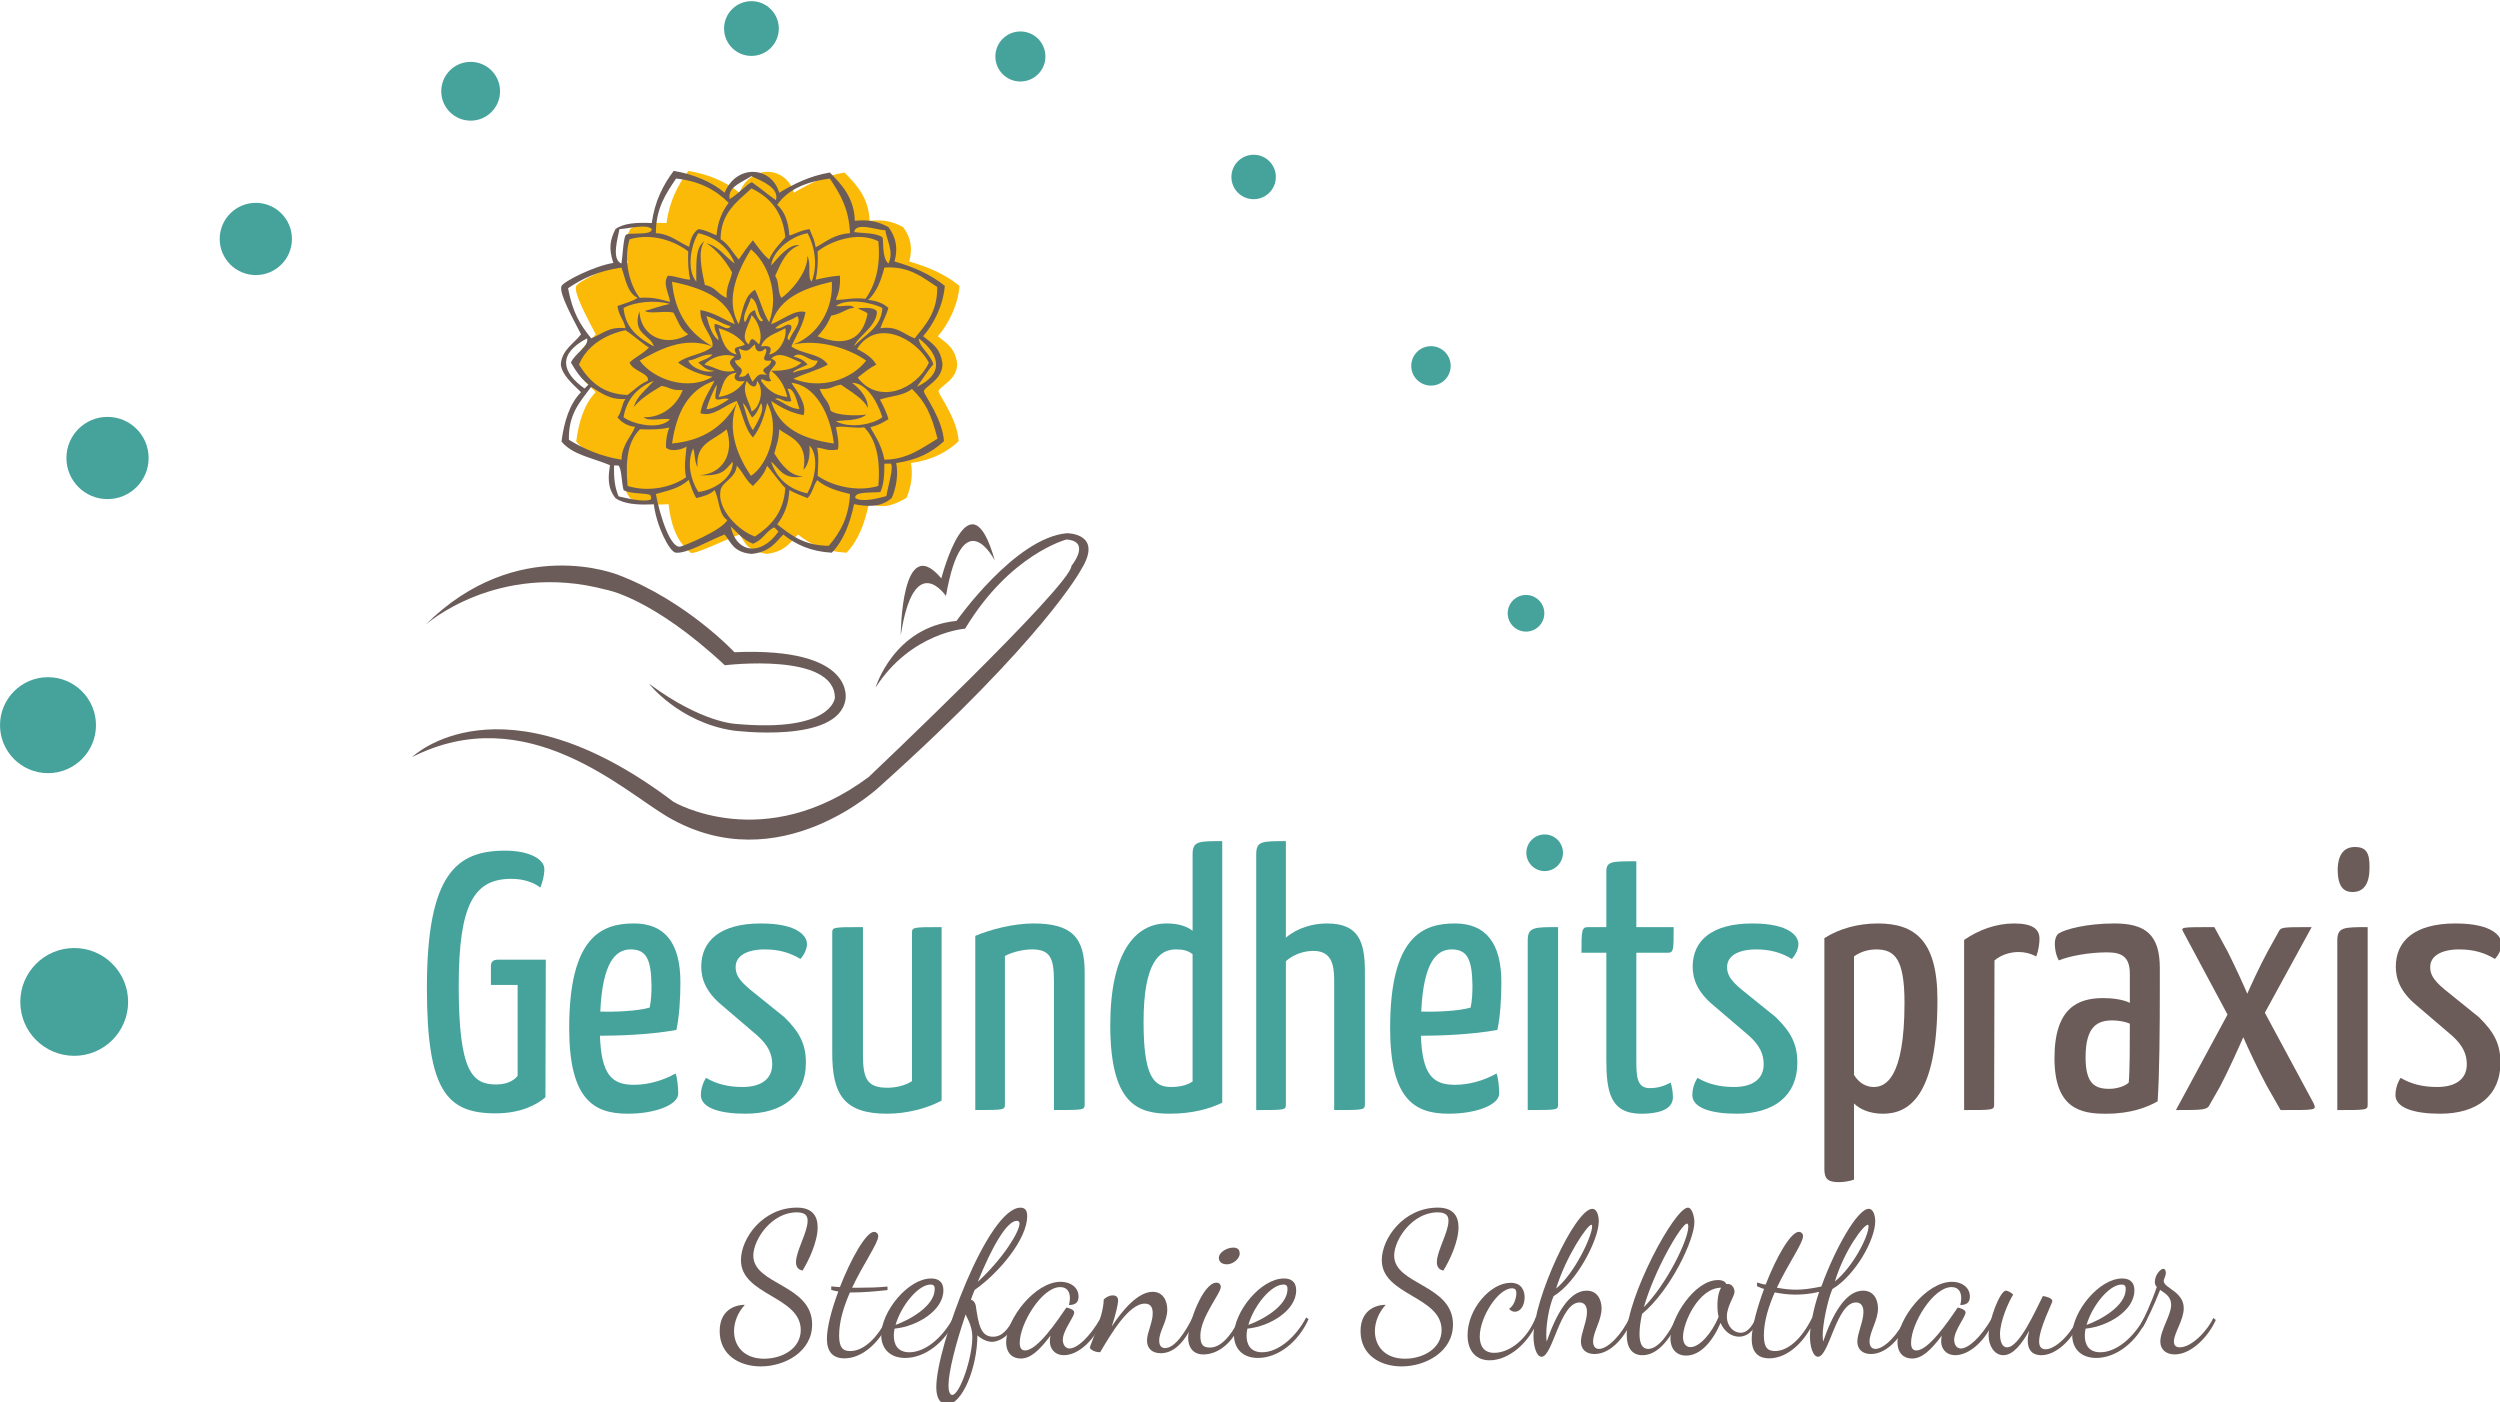 <svg width="221.08mm" height="124.01mm" version="1.1" viewBox="0 0 221.079 124.011" xmlns="http://www.w3.org/2000/svg">
	<defs>
		<clipPath id="clip1">
			<path d="m181 440.47h15v14.527h-15z"/>
		</clipPath>
	</defs>
	<g transform="translate(382.68 19.006)">
		<g transform="matrix(.353 0 0 .353 -382.68 -174.39)">
			<g fill="#45a39c">
				<path d="m136.36 657.87c0 1.742-0.457 3.297-1.008 4.676-1.559-1.281-4.215-2.203-7.238-2.203-9.352 0-13.199 6.324-13.199 26.855 0 21.727 3.481 24.66 9.438 24.66 3.211 0 4.859-1.469 5.316-2.203v-22.73h-6.688v-4.766c0-1.008 0.547-1.559 1.738-1.559h12.008l-0.09 34.465c-2.109 1.832-6.144 4.031-12.465 4.031-12.281 0-17.23-5.684-17.23-31.438 0-28.688 7.512-34.375 19.613-34.375 6.137 0 9.805 2.203 9.805 4.586"/>
				<path d="m150.38 693.61c3.481 0.09 9.164-0.09 12.371-1.008 0.367-1.648 0.461-3.758 0.461-5.496-0.094-6.602-1.285-9.082-5.227-9.082-3.758 0-7.059 3.211-7.606 15.586zm20.07-7.332c0 4.035-0.273 8.617-1.008 11.914-6.324 1.195-14.758 1.465-19.156 1.465 0.367 9.715 2.934 12.285 8.523 12.285 3.668 0 7.336-1.102 10.449-2.84 0.457 1.371 0.641 3.574 0.641 5.039 0 2.84-5.773 5.043-12.648 5.043-8.523 0-14.664-3.578-14.664-21.449 0-22.914 8.16-26.215 16.223-26.215 7.703 0 11.641 4.859 11.641 14.758"/>
				<path d="m202.16 676.66c0 1.188-0.641 2.652-1.648 3.754-2.75-1.648-5.5-2.387-8.98-2.387-4.309 0-7.246 1.566-7.246 4.406 0 1.645 0.551 3.113 3.668 5.68l8.527 6.879c3.938 3.848 5.406 6.867 5.406 11.449 0 8.16-5.777 12.746-15.125 12.746-6.508 0-11.184-1.469-11.184-4.676 0-1.102 0.277-2.656 1.285-4.309 2.66 1.559 5.59 2.289 9.168 2.289 4.672 0 7.422-2.016 7.422-5.684 0-2.469-0.918-4.672-3.668-7.148l-8.891-7.602c-4.125-3.398-5.223-6.691-5.223-9.719 0-6.414 4.676-10.816 14.941-10.816 9.441 0 11.547 3.301 11.547 5.137"/>
				<path d="m235.89 715.89c-3.484 1.918-8.707 3.297-13.656 3.297-10.906 0-13.746-4.949-13.746-15.215v-29.973c0-1.559 0-1.559 7.695-1.559v32.172c0 5.957 1.191 8.066 6.141 8.066 1.652 0 4.215-0.371 6.141-1.652v-37.027c0-1.559 0.094-1.559 7.426-1.559v43.449"/>
				<path d="m244.32 674.64c3.578-1.566 9.625-3.121 14.484-3.121 9.621 0 12.922 3.391 12.922 12.281v33c0 1.465-0.184 1.465-7.699 1.465v-32.262c0-5.777-0.918-7.981-5.5-7.981-1.926 0-4.766 0.551-6.785 1.652v37.125c0 1.465-0.18 1.465-7.422 1.465v-43.625"/>
				<path d="m298.76 679.22c-1.191-0.914-2.293-1.195-4.215-1.195-4.035 0-8.066 3.121-8.066 18.152 0 13.746 2.562 16.312 6.875 16.312 2.012 0 3.938-0.363 5.406-1.371zm0-24.93c0-3.394 1.375-3.394 7.426-3.394v65.535c-3.027 1.469-7.426 2.754-13.109 2.754-7.973 0-14.938-2.293-14.938-22.18 0-18.152 6.231-25.484 14.113-25.484 2.844 0 4.949 0.641 6.508 1.836v-19.066"/>
				<path d="m314.7 654.29c0-3.394 1.285-3.394 7.43-3.394v24.199c2.84-2.473 6.781-3.574 10.262-3.574 7.883 0 9.535 4.402 9.535 12.102v33.18c0 1.465-0.371 1.465-7.699 1.465v-32.539c0-4.035-0.738-7.332-5.227-7.332-2.016 0-4.676 0.641-6.871 2.566v35.84c0 1.465-0.094 1.465-7.43 1.465v-63.977"/>
				<path d="m356.04 693.61c3.484 0.09 9.164-0.09 12.371-1.008 0.371-1.648 0.461-3.758 0.461-5.496-0.09-6.602-1.281-9.082-5.227-9.082-3.754 0-7.055 3.211-7.606 15.586zm20.074-7.332c0 4.035-0.273 8.617-1.008 11.914-6.324 1.195-14.758 1.465-19.156 1.465 0.367 9.715 2.934 12.285 8.523 12.285 3.664 0 7.336-1.102 10.449-2.84 0.461 1.371 0.641 3.574 0.641 5.039 0 2.84-5.773 5.043-12.648 5.043-8.523 0-14.668-3.578-14.668-21.449 0-22.914 8.16-26.215 16.227-26.215 7.699 0 11.641 4.859 11.641 14.758"/>
				<path d="m390.32 716.8c0 1.465-0.09 1.465-7.606 1.465v-42.438c0-3.391 1.559-3.391 7.606-3.391v44.363"/>
				<path d="m402.41 678.86h-6.231c0-5.68 0.086-6.414 1.645-6.414h4.586v-13.934c0-2.566 1.371-2.566 7.516-2.566v16.5h9.348c0 5.773 0 6.414-1.465 6.414h-7.883v26.672c0 3.941 0 7.242 3.301 7.242 2.109 0 3.481-0.461 5.312-1.379 0.277 1.016 0.551 2.203 0.551 3.672 0 3.391-4.309 4.125-7.879 4.125-7.793 0-8.801-5.414-8.801-13.66v-26.672"/>
				<path d="m450.53 676.66c0 1.188-0.637 2.652-1.648 3.754-2.746-1.648-5.496-2.387-8.98-2.387-4.309 0-7.242 1.566-7.242 4.406 0 1.645 0.551 3.113 3.668 5.68l8.523 6.879c3.941 3.848 5.41 6.867 5.41 11.449 0 8.16-5.777 12.746-15.125 12.746-6.508 0-11.184-1.469-11.184-4.676 0-1.102 0.277-2.656 1.281-4.309 2.66 1.559 5.594 2.289 9.168 2.289 4.672 0 7.426-2.016 7.426-5.684 0-2.469-0.918-4.672-3.668-7.148l-8.891-7.602c-4.121-3.398-5.227-6.691-5.227-9.719 0-6.414 4.676-10.816 14.941-10.816 9.441 0 11.547 3.301 11.547 5.137"/>
			</g>
			<g fill="#6b5c59">
				<path d="m464.46 709.47c1.285 2.109 3.117 3.023 4.949 3.023 2.84 0 7.699-2.016 7.699-21.078 0-10.906-2.379-13.387-7.055-13.387-2.199 0-4.031 0.648-5.594 1.746zm-7.426-34.273c3.766-2.387 8.434-3.672 13.383-3.672 9.074 0 14.941 4.035 14.941 19.062 0 24.66-7.422 28.602-13.656 28.602-3.391 0-5.867-1.195-7.242-2.566v19.066c-1.188 0.453-2.656 0.637-3.848 0.637-2.57 0-3.578-0.734-3.578-3.203v-57.926"/>
				<path d="m492.04 675.65c3.574-2.473 7.977-4.125 12.469-4.125 4.672 0 6.414 1.375 6.414 3.848 0 1.012-0.184 2.844-0.824 4.402-1.375-0.734-2.84-1.098-4.402-1.098-2.016 0-4.305 0.637-6.047 2.106l-0.09 36.023c0 1.465-0.094 1.465-7.519 1.465v-42.621"/>
				<path d="m529.25 695.81c-3.664 0-6.781 1.285-6.781 9.258 0 6.691 2.383 7.883 5.957 7.883 2.016 0 4.035-0.734 4.856-1.562 0.277-3.019 0.277-9.805 0.277-14.754-1.195-0.551-3.027-0.824-4.309-0.824zm-13.473-21.812c1.559-1.008 6.965-2.477 13.934-2.477 7.883 0 11.359 2.934 11.359 11.18v4.859c0 10.543-0.086 21.543-0.547 28.508-2.473 1.465-6.781 3.117-12.738 3.117-6.691 0.09-13.105-1.379-13.105-13.934 0-12.742 6.047-15.031 12.188-15.031 2.016 0 4.859 0.273 6.691 1.191v-7.242c0-4.309-2.016-5.406-5.684-5.406-4.582 0-9.441 0.914-12.098 2.016-0.828-1.469-1.012-3.117-1.012-4.219 0-1.004 0.277-2.012 1.012-2.562"/>
				<path d="m567.38 693.89 12.188 22.637c0.824 1.832 0.734 1.742-8.25 1.742l-3.391-5.961c-2.109-3.848-4.672-9.348-5.953-12.281-1.289 2.934-3.668 8.25-5.781 12.281l-2.562 4.496c-0.645 1.465-1.652 1.465-8.527 1.465l12.926-23.922-11.09-20.715c-0.641-1.191-0.551-1.191 7.789-1.191l3.391 6.234c1.742 3.481 3.941 8.246 4.859 10.445 0.918-2.109 3.117-6.875 5.039-10.445l2.75-4.953c0.645-1.281 0.645-1.281 8.344-1.281l-11.73 21.449"/>
				<path d="m589.93 652.37c2.84 0 3.758 1.465 3.668 5.316 0 3.758-1.375 5.961-4.215 5.961-2.387 0-3.762-1.469-3.762-5.777 0.094-3.301 1.375-5.5 4.309-5.5zm3.211 64.438c0 1.465-0.098 1.465-7.609 1.465v-42.438c0-3.391 1.555-3.391 7.609-3.391v44.363"/>
				<path d="m626.68 676.66c0 1.188-0.645 2.652-1.652 3.754-2.75-1.648-5.5-2.387-8.98-2.387-4.309 0-7.242 1.566-7.242 4.406 0 1.645 0.551 3.113 3.668 5.68l8.52 6.879c3.945 3.848 5.41 6.867 5.41 11.449 0 8.16-5.773 12.746-15.121 12.746-6.512 0-11.184-1.469-11.184-4.676 0-1.102 0.273-2.656 1.281-4.309 2.66 1.559 5.594 2.289 9.168 2.289 4.676 0 7.426-2.016 7.426-5.684 0-2.469-0.918-4.672-3.668-7.148l-8.891-7.602c-4.125-3.398-5.227-6.691-5.227-9.719 0-6.414 4.672-10.816 14.941-10.816 9.438 0 11.551 3.301 11.551 5.137"/>
				<path d="m199.66 742.71c3.844 0 5.172 2.121 5.172 4.93 0 3.598-2.219 8.328-3.793 10.844-1.18-0.246-1.629-1.035-1.629-2.117 0-2.758 2.91-7.492 2.91-10.352 0-1.332-0.641-2.117-2.758-2.117-6.215 0-10.844 6.746-10.844 10.84 0 7.344 14.734 7.195 14.734 17.254 0 6.793-6.801 10.496-12.863 10.496-5.371 0-10.301-2.859-10.301-8.824 0-5.125 3.598-6.602 6.309-6.602-1.773 1.918-2.711 4.336-2.711 6.602 0 3.644 2.418 6.898 7.543 6.898 4.434 0 9.168-2.461 9.168-7.195 0-8.477-14.984-8.672-14.984-17.496 0-5.469 5.469-13.16 14.047-13.16"/>
				<path d="m222.33 763.37c-3.598 0.395-6.453 0.59-8.672 0.59h-0.742c-1.527 3.5-2.707 7.246-2.707 10.75 0 2.856 0.785 3.938 2.762 3.938 3.394 0 6.848-3.25 9.359-8.426l0.641 0.488c-2.367 5.574-6.801 9.762-11.434 9.762-2.859 0-4.387-1.625-4.387-4.879 0-2.91 1.184-7.391 2.859-11.875-0.641-0.102-1.234-0.203-1.773-0.395v-0.887c0.492 0.047 1.234 0.145 2.168 0.191 2.762-7.094 6.555-13.848 8.578-13.848 0.488 0 1.031 0.395 1.031 1.086 0 1.727-3.695 6.852-6.551 12.91h1.82c2.168 0 4.582-0.047 7.047-0.293v0.887"/>
				<path d="m224.35 772.09c3.5-1.234 9.809-4.734 9.809-8.969 0-0.738-0.199-1.137-1.035-1.137-3.152 0-7.441 5.422-8.773 10.105zm-0.246 0.938c-0.148 0.641-0.195 1.281-0.195 1.773 0 2.023 0.836 4.144 3.894 4.144 4.188 0 8.574-3.996 11.039-8.727l0.59 0.441c-2.66 5.918-7.789 9.711-12.664 9.711-3.992 0-6.012-2.516-6.012-5.719 0-5.863 6.699-14.191 12.516-14.191 1.527 0 3.055 0.59 3.055 3.004 0 5.031-6.602 9.02-12.223 9.562"/>
				<path d="m244.95 761.3c6.363-5.863 10.453-12.566 10.453-14.586 0-0.492-0.246-0.691-0.691-0.691-2.566 0-6.406 6.949-9.762 15.277zm-3.051 8.184c-2.512 7.391-4.289 14.438-4.289 17.785 0 1.48 0.344 2.367 0.934 2.367 1.875 0 5.031-9.211 5.031-14.387 0-2.023-0.492-3.449-1.676-5.766zm13.062 1.227c-1.684 3.945-4.535 5.621-6.457 5.621-1.184 0-2.562-0.637-3.652-1.621-0.047 8.227-3.84 17.293-7.586 17.293-1.035 0-2.711-0.688-2.711-4.336 0-10.102 12.914-44.949 21.09-44.949 1.383 0 1.676 0.988 1.676 2.172 0 5.617-6.894 14.043-13.156 18.434-0.344 0.785-0.641 1.625-0.938 2.461 0.691 0.148 1.133 0.887 1.234 1.574 0.641 4.492 1.184 7.691 4.289 7.691 2.316 0 3.644-1.723 5.473-4.828l0.738 0.488"/>
				<path d="m269.11 768.98c0 1.133-2.859 4.484-2.859 6.852 0 0.988 0.496 2.168 1.68 2.168 1.773 0 4.926-2.562 7.883-7.785l0.496 0.488c-2.07 5.324-6.262 8.973-9.762 8.973-2.414 0-3.547-1.723-3.547-3.445 0-0.398 0.051-0.891 0.148-1.434-2.859 3.797-5.027 5.719-7.441 5.719-2.07 0-3.648-1.328-3.648-4.094 0-5.863 7.246-15.129 13.652-15.129 2.562 0 4.484 1.477 4.484 3.695 0 1.629-0.984 2.121-2.414 2.121 0.148-0.543 0.246-1.184 0.246-1.723 0-1.48-0.637-2.766-2.414-2.766-4.633 0-10.156 9.172-10.156 13.953 0 1.328 0.445 1.918 1.332 1.918 3.059 0 7.934-7.195 10.352-10.742 0.59 0.098 1.969 0.492 1.969 1.23"/>
				<path d="m276.5 765.73c0.391-0.445 1.328-1.035 2.266-1.035 0.887 0 1.332 0.492 1.332 1.281 0 1.031-0.691 3.793-1.578 6.504 2.613-3.988 6.504-8.676 10.254-8.676 2.562 0 3.644 2.219 3.644 4.438 0 3.055-2.023 5.371-2.023 7.785 0 1.383 0.645 1.875 1.48 1.875 2.465 0 5.078-4.039 6.898-7.688l0.543 0.637c-2.066 4.836-4.828 8.336-8.523 8.336-2.316 0-3.449-1.336-3.449-3.16 0-2.019 1.43-4.531 1.43-6.852 0-1.824-0.84-2.41-1.973-2.41-4.09 0-8.625 7.836-11.188 12.176-1.035 0-2.07-0.348-2.609-1.09 0-0.59 3.449-7.832 3.496-12.121"/>
				<path d="m305.34 755.29c0-1.383 2.019-2.562 3.598-2.562 0.984 0 1.625 0.395 1.625 1.527 0 1.234-1.625 2.66-3.203 2.66-1.082 0-2.019-0.492-2.019-1.625zm0.488 7.293c0 1.629-5.121 7.59-5.121 12.223 0 2.367 0.785 2.957 2.414 2.957 2.219 0 4.781-1.922 7.59-7.539l0.441 0.488c-1.922 5.668-5.867 8.781-9.707 8.781-2.562 0-3.797-1.828-3.797-4.144 0-3.746 3.746-13.848 7.098-13.848 0.594 0 1.082 0.395 1.082 1.082"/>
				<path d="m312.73 772.09c3.5-1.234 9.809-4.734 9.809-8.969 0-0.738-0.199-1.137-1.031-1.137-3.156 0-7.449 5.422-8.777 10.105zm-0.246 0.938c-0.148 0.641-0.199 1.281-0.199 1.773 0 2.023 0.84 4.144 3.898 4.144 4.188 0 8.578-3.996 11.039-8.727l0.59 0.441c-2.66 5.918-7.785 9.711-12.664 9.711-3.996 0-6.016-2.516-6.016-5.719 0-5.863 6.703-14.191 12.52-14.191 1.527 0 3.055 0.59 3.055 3.004 0 5.031-6.606 9.02-12.223 9.562"/>
				<path d="m360.2 742.71c3.844 0 5.18 2.121 5.18 4.93 0 3.598-2.223 8.328-3.797 10.844-1.184-0.246-1.629-1.035-1.629-2.117 0-2.758 2.91-7.492 2.91-10.352 0-1.332-0.641-2.117-2.758-2.117-6.211 0-10.844 6.746-10.844 10.84 0 7.344 14.734 7.195 14.734 17.254 0 6.793-6.801 10.496-12.863 10.496-5.371 0-10.297-2.859-10.297-8.824 0-5.125 3.594-6.602 6.305-6.602-1.773 1.918-2.711 4.336-2.711 6.602 0 3.644 2.418 6.898 7.543 6.898 4.434 0 9.168-2.461 9.168-7.195 0-8.477-14.984-8.672-14.984-17.496 0-5.469 5.473-13.16 14.043-13.16"/>
				<path d="m381.94 765.19c0 1.922-0.938 3.598-2.465 3.598-0.492 0-0.988-0.199-1.43-0.742 0.984-0.488 1.824-2.414 1.824-3.891 0-0.789-0.25-1.234-1.082-1.234-3.504 0-8.086 7.246-8.086 12.078 0 2.019 0.789 4.09 3.598 4.09 3.894 0 8.332-3.445 10.449-8.922l0.641 0.492c-2.269 5.965-7.441 10.301-12.223 10.301-3.152 0-5.519-2.07-5.519-6.309 0-6.606 5.766-13.109 10.793-13.109 2.707 0 3.5 1.922 3.5 3.648"/>
				<path d="m389.83 762.98c4.535-3.648 9.02-13.066 9.02-15.578 0-0.297-0.047-0.391-0.199-0.391-0.984 0-6.356 7.934-8.82 15.969zm7.734 5.859c0-1.723-0.832-2.367-1.871-2.367-4.879 0-6.703 13.605-9.508 13.605-1.234 0-2.023-2.512-2.023-5.125 0-9.414 10.445-31.938 14.734-31.938 1.184 0 1.625 1.777 1.625 3.109 0 4.582-5.516 15.277-11.332 18.773-1.23 2.91-1.824 7.047-1.824 9.711 0 0.738 0.047 1.23 0.102 1.676 2.312-6.754 5.613-12.77 10.004-12.77 2.711 0 3.746 2.269 3.746 4.438 0 3.055-2.121 5.871-2.121 8.285 0 1.328 0.641 1.871 1.477 1.871 2.219 0 5.719-3.602 7.691-7.887l0.641 0.59c-2.074 4.836-5.672 8.578-9.465 8.578-2.266 0-3.398-1.332-3.398-3.106 0-2.07 1.523-5.078 1.523-7.445"/>
				<path d="m411.81 767.66c5.715-5.766 11.137-16.859 11.137-20.16 0-0.637-0.195-0.785-0.344-0.785-1.332 0-8.086 11.43-10.793 20.945zm-0.445 1.672c-0.391 1.777-0.641 3.5-0.641 4.981 0 2.562 0.742 3.797 2.168 3.797 2.613 0 5.375-4.043 7.098-7.887l0.738 0.395c-2.609 5.621-5.715 9.066-9.262 9.066-2.812 0-3.945-2.164-3.945-5.074 0-9.465 11.977-31.891 15.328-31.891 1.035 0 1.625 2.269 1.625 3.648 0 4.387-5.914 17.004-13.109 22.965"/>
				<path d="m430.54 770.07c-0.199-0.789-0.297-1.676-0.297-2.809 0-2.223 0.395-3.648 0.938-4.488-5.57 0-9.562 8.629-9.562 12.375 0 1.523 0.691 2.512 1.871 2.512 2.219 0 5.277-3.352 7.051-7.59zm10.051 0.738c-1.43 3.301-3.301 4.238-4.93 4.238-1.816 0-3.644-1.18-4.633-3.449-2.066 4.828-5.172 8.184-8.625 8.184-2.508 0-3.938-1.777-3.938-4.293 0-5.223 6.059-14.633 11.926-14.633 1.23 0 1.824 0.441 2.121 1.035 0.098-0.055 0.195-0.055 0.34-0.055 1.234 0 1.676 1.332 1.676 1.926 0 1.23-1.918 3.594-1.918 6.211 0 2.512 1.723 4.09 3.449 4.09 1.375 0 2.613-1.035 3.894-3.746l0.637 0.492"/>
				<path d="m459.67 761.2c4.535-3.648 8.43-11.289 8.43-13.801 0-0.297-0.051-0.391-0.199-0.391-0.988 0-5.766 6.156-8.23 14.191zm-3.945 2.609c-2.262 0.547-4.238 0.695-6.059 0.695-1.824 0-3.449-0.246-5.074-0.547-1.531 3.5-2.715 7.246-2.715 10.75 0 2.856 0.789 3.938 2.762 3.938 3.398 0 6.848-3.25 9.363-8.426 0.441-2.172 0.887-3.941 1.723-6.41zm-5.812-0.539c1.773 0 3.742-0.246 6.356-0.789 3.402-9.363 9.02-19.469 11.879-19.469 1.184 0 1.625 1.777 1.625 3.109 0 4.582-4.926 13.5-10.746 17-1.227 2.906-2.414 8.82-2.414 11.484 0 0.738 0.055 1.23 0.102 1.676 2.312-6.754 5.617-12.77 10.004-12.77 2.711 0 3.746 2.269 3.746 4.438 0 3.055-2.117 5.871-2.117 8.285 0 1.328 0.641 1.871 1.477 1.871 2.219 0 5.715-3.602 7.691-7.887l0.637 0.59c-2.066 4.836-5.668 8.578-9.461 8.578-2.266 0-3.402-1.332-3.402-3.106 0-2.07 1.531-5.078 1.531-7.445 0-1.723-0.84-2.367-1.875-2.367-4.879 0-6.703 13.605-9.508 13.605-1.238 0-2.023-2.512-2.023-5.125 0-0.594 0.051-1.281 0.148-2.019-2.516 4.434-6.359 7.539-10.352 7.539-2.856 0-4.387-1.625-4.387-4.879 0-2.91 1.43-8.031 3.106-12.52-0.641-0.094-1.234-0.492-1.773-0.688v-0.887c0.492 0.047 1.23 0.441 2.168 0.488 2.762-7.094 6.309-13.207 8.328-13.207 0.492 0 1.035 0.395 1.035 1.086 0 1.727-3.695 6.852-6.555 12.91 1.629 0.297 3.106 0.496 4.781 0.496"/>
				<path d="m492.4 768.98c0 1.133-2.852 4.484-2.852 6.852 0 0.988 0.488 2.168 1.676 2.168 1.77 0 4.922-2.562 7.883-7.785l0.492 0.488c-2.07 5.324-6.258 8.973-9.758 8.973-2.414 0-3.551-1.723-3.551-3.445 0-0.398 0.051-0.891 0.148-1.434-2.859 3.797-5.027 5.719-7.441 5.719-2.066 0-3.644-1.328-3.644-4.094 0-5.863 7.246-15.129 13.652-15.129 2.562 0 4.481 1.477 4.481 3.695 0 1.629-0.98 2.121-2.414 2.121 0.152-0.543 0.246-1.184 0.246-1.723 0-1.48-0.637-2.766-2.414-2.766-4.633 0-10.152 9.172-10.152 13.953 0 1.328 0.441 1.918 1.328 1.918 3.059 0 7.941-7.195 10.352-10.742 0.594 0.098 1.969 0.492 1.969 1.23"/>
				<path d="m514.14 766.13c0 0.539-3.305 6.801-3.305 10.105 0 1.18 0.445 1.969 1.629 1.969 2.066 0 5.816-2.906 8.23-7.984l0.641 0.441c-2.117 5.324-6.406 9.02-9.906 9.02-2.613 0-3.449-1.625-3.449-3.648 0-0.785 0.148-1.621 0.344-2.461-1.82 3.254-3.988 6.109-6.457 6.109-2.219 0-3.695-2.316-3.695-4.973 0-3.75 2.859-11.195 4.34-11.195 0.344 0 1.277 0.398 1.824 0.992-1.09 1.676-3.305 6.602-3.305 9.906 0 0.836 0.148 3.301 1.773 3.301 3.055 0 7.098-9.168 8.969-12.863 0.543 0.098 2.367 0.441 2.367 1.281"/>
				<path d="m522.72 772.09c3.5-1.234 9.809-4.734 9.809-8.969 0-0.738-0.199-1.137-1.035-1.137-3.156 0-7.441 5.422-8.773 10.105zm-0.246 0.938c-0.148 0.641-0.199 1.281-0.199 1.773 0 2.023 0.84 4.144 3.891 4.144 4.191 0 8.578-3.996 11.047-8.727l0.59 0.441c-2.664 5.918-7.789 9.711-12.664 9.711-3.992 0-6.019-2.516-6.019-5.719 0-5.863 6.707-14.191 12.523-14.191 1.527 0 3.055 0.59 3.055 3.004 0 5.031-6.602 9.02-12.223 9.562"/>
				<path d="m536.32 771.94c0.887-1.723 2.562-5.172 3.992-9.363-0.297-0.293-0.492-0.688-0.492-1.18 0-1.977 1.527-3.352 2.07-3.352 0.691 0 0.691 0.836 0.691 1.18 0 0.348-0.547 1.629-0.547 1.824 0 1.824 5.027 2.664 5.027 6.852 0 3.008-2.461 6.258-2.461 8.332 0 1.18 0.688 1.477 1.477 1.477 3.106 0 7.148-4.488 8.379-7.344l0.645 0.488c-1.875 4.191-6.117 8.633-10.305 8.633-2.215 0-3.598-1.285-3.598-3.207 0-2.91 2.711-6.606 2.711-9.215 0-2.121-1.527-2.859-2.758-3.746-1.531 3.894-3.356 7.684-4.387 9.461l-0.445-0.84"/>
			</g>
			<path d="m391.55 653.82c0 2.535-2.055 4.586-4.59 4.586s-4.59-2.051-4.59-4.586c0-2.535 2.055-4.594 4.59-4.594s4.59 2.059 4.59 4.594" fill="#45a39c" fill-rule="evenodd"/>
			<g fill="#6b5c59">
				<path d="m103.28 629.82c28.695-14.539 53.023 8.633 64.043 15.043 28.016 16.285 53.184-7.762 53.184-7.762 41.223-36.988 50.32-54.215 50.32-54.215 5.719-9.188-3.562-9.125-3.562-9.125-13.012 1.148-27.641 21.969-27.641 21.969-15.762 1.512-20.273 16.676-20.273 16.676 8.918-13.805 22.422-14.73 22.422-14.73 11.254-18.684 25.387-22.34 25.387-22.34 6.32 0.453 1.254 6.602 1.254 6.602-0.039 4.844-50.766 52.871-50.766 52.871-26.27 19.617-48.902 6.266-48.902 6.266-43.379-32.852-65.625-11.172-65.465-11.254"/>
				<path d="m249.22 580.64c-6.375-22.828-13.402 4.441-13.402 4.441-10.07-12.02-10.172 14.266-10.172 14.266 3.356-21.684 11.328-9.859 11.328-9.859 4.297-24.547 12.246-8.848 12.246-8.848"/>
				<path d="m106.56 596.73c23.023-22.969 48.418-12.488 48.418-12.488 17.051 6.516 29 19.328 29 19.328 30.676-1.316 27.82 11.902 27.82 11.902-1.84 11.184-28.129 7.719-28.129 7.719-13.52-2.012-21.262-11.871-20.988-11.668 13.297 9.855 21.816 10.023 21.816 10.023 23.977 2.152 24.652-6.543 24.652-6.543-0.051-11.535-27.566-8.164-27.566-8.164-18.395-17.125-29.812-18.938-29.812-18.938-27.258-7.238-45.211 8.828-45.211 8.828"/>
			</g>
			<path d="m159.06 497.57c-0.074 0.066-0.152 0.129-0.23 0.195 0.012-0.062 0.027-0.125 0.035-0.18 0.062-4e-3 0.133-0.012 0.195-0.016zm76.086 40.789c-0.387-1.188 4.863-2.828 4.629-7.234-0.574-3.496-1.969-4.496-4.84-6.719 2.543-2.863 5.035-7.602 5.438-12.602-3.582-2.91-7.867-4.769-12.605-6.113 0.926-3.312 0.383-6.086-1.52-8.613-2.316-1.23-4.559-1.996-8.422-1.582-0.141-5.769-3.332-9.125-6.269-12.098-5.039 0.871-8.98 2.844-12.668 5.066-1.91-6.68-10.719-7.254-13.676 0-3.211-2.699-7.707-4.621-12.75-5.481-2.621 3.457-4.809 7.688-5.488 13.082-3.731-0.184-7.098-4e-3 -9.121 1.52-1.391 2.801-1.699 4.871-0.527 8.469-4.93 0.785-12.516 4.691-12.98 5.789-0.742 1.723 3.066 8.535 4.894 12.086-1.828 2.394-4.859 3.906-5.062 7.602 0.359 2.684 2.934 4.797 5.055 6.894-2.816 2.891-4.234 7.281-4.887 12.367 2.727 3.348 7.883 4.121 12.156 5.93-0.48 2.856-0.699 5.606 1.352 8.242 2.055 1.469 5.617 1.812 9.625 1.523 0.57 5.09 1.98 9.082 5.086 11.781 0.012 0.031 0.016 0.043 0.012 0.039-4e-3 0 8e-3 -8e-3 0.019-0.016 0.125 0.113 0.238 0.238 0.371 0.344 0.84 0.668 8.457-3.133 12.246-4.551 1.598 1.934 1.285 3.731 6.762 4.863 4.769-0.469 6.258-3.246 7.93-4.863 3.086 2.488 6.875 4.269 12.16 4.562 2.914-3 4.539-7.281 5.57-12.16 2.769 0.535 4.625 1.254 9.457-1.578 1.199-2.793 1.645-6.004 1.098-8.727 5.238-0.734 8.891-2.625 11.965-5.465-0.316-5.367-4.602-11.121-5.008-12.359" fill="#faba07" fill-rule="evenodd"/>
			<path d="m202.3 564.96c-1.582-0.609-3.164-1.227-4.559-2.023-0.141 3.742-1.387 6.379-3.043 8.613 3.519 2.731 6.715 5.312 12.91 5.363 2.836-3.242 5.047-7.168 5.332-12.965-3.262-0.793-6.066-1.625-8.227-3.484-1.004 1.523-1.223 3.324-2.414 4.496zm-37.996-1.012c1.012 5.488 3.648 13.574 6.078 13.176 0.969-0.16 10.402-4.082 11.809-6.625-2.258-1.629-1.891-4.988-3.195-7.562-1.051 1.145-2.809 1.582-4.562 2.023-0.98-1.543-1.434-3.336-1.898-4.551-2.457 2.195-5.227 2.664-8.23 3.539zm16.211-1.012c-1 4.789 4.527 10.23 8.613 11.656 3.949-2.644 7.211-5.965 7.598-12.164-1.664-1.711-2.992-3.762-4.559-5.57-0.711 2.156-2.117 3.625-3.547 5.066-1.73-1.312-2.539-3.539-4.051-5.066-0.25 3.106-3.617 3.981-4.055 6.078zm40.027 0.504c-2.102 0.258-6.598-0.215-6.285 1.504 1.824 1.199 5.938-0.012 7.805-0.484 0.273-2.062 1.973-7.465 1.074-8.145-0.34 0-1.246 0.031-1.586 0.031 4e-3 2.707-0.129 5.277-1.008 7.094zm-65.57 1.094c1.527 0.309 6.082 1.547 7.957 0.82 0.324-0.125 0.137-0.641 0.082-0.996-0.219-0.762-5.078-0.289-6.812-1.422-0.5-1.973-0.496-5.473-1.266-6.125-0.293 0-0.551-0.039-1.094-0.039-0.102 3.312 0.184 5.504 1.133 7.762zm38.211-8.688c1.355 4.207 4.418 6.887 9.031 7.926 1.711-2.777 3.231-9.129 0.594-11.984 0.043 1.773 0.074 4.512-1.531 6.066 1.332-7.078-3.703-8.238-6.07-10.117-0.098 2.777-0.648 3.754-1.23 6.039 1.746 2.82 4.207 5.898 7.352 5.695-5.16 1.211-6.231-2.191-8.145-3.625zm-11.148-8.109c-3.441 2.922-7.805 3.41-7.301 9.488-0.848-1.641-0.555-3.457-1.094-4.719-1.688 3.695-0.535 8.02 1.301 10.934 4.481-0.59 8.859-3.965 8.613-7.594-1.793 1.824-2.258 3.746-8.352 3.363 5.731-0.227 8.867-5.266 6.832-11.473zm27.863 5.066c-2.762 0.445-3.297-0.328-5.203-0.469 0.496 2.039 0.254 4.406 0.141 7.055 3.34 2.352 9.496 4.188 15.195 2.535 0.578-6.66-0.531-11.629-3.543-14.695-2.309 0.383-5.852-0.508-7.094 0 0.223 0.875 0.953 4.184 0.504 5.574zm-49.582-5.094c-3.016 3.07-3.68 7.555-3.106 14.215 5.648 1.703 11.352 0.133 14.66-2.18-0.637-2.848-4e-3 -5.906 0.117-7.703-0.992 0.723-3.891 1.48-5.152 0.258-0.019-2.215 0.254-3.398 0.824-5.023-1.938 0.473-4.363 0.566-7.344 0.434zm28.309 0.227c1.113-2.035 3.086-5.027 2.023-6.785-0.5 1.27-1.281 2.973-2.242 3.613-0.859-1.211-1.266-2.731-2.32-3.613 0.812 2.398 1.387 5.359 2.539 6.785zm31.812-7.668c0.664 1.195 1.684 3.184 2.129 4.938-1.605 0.895-2.231 1.414-4.5 1.996 0.32 1.02 2.707 3.82 3.484 8.137 5.887-0.031 9.586-3.074 13.316-5.254-1.699-6.543-3.09-9.227-6.418-12.484-2.176 1.801-5.106 1.688-8.012 2.668zm-20.164 2.406c-0.59-1.637-1.293-5.539-3.039-5.07 0.426 0.59 0.652 1.766 1.012 3.039-1.805 0.586-2.973-1.176-4.051-0.504 2.121 0.746 3.402 2.34 6.078 2.535zm-57.758 7.684c3.695 2.215 7.894 4.137 13.176 4.981 0.055-3.75 2.707-6.195 3.406-8.258-1.562-0.027-3.519-1.094-4.418-2.383 1.043-1.148 1.031-3.356 2.023-4.559-4.113 0.227-6.172-1.602-8.613-3.043-2.703 3.719-5.723 6.699-5.574 13.262zm36.742-10.285c-0.234-1.297 0.43-2.621 0.242-3.484-0.973 1.898-1.891 3.852-2.531 6.086 2.266 0.078 6.305-2.945 5.574-2.535-1.324-0.422-2.57 0.539-3.285-0.066zm31.387-3.539c-2.406 0.465-2.289 1.215-5.305 1.07 0.961 2.606 2.375 3.008 2.715 5.441 1.629 1.305 6.688 1.336 8.969 0.992-2.035 1.719-5.84 1.305-7.629 1.672 3.402 1.852 9.094 0.902 11.652-1.012-1.469-4.519-4.219-8.609-7.598-8.613 2.106 1.609 4.055 3.832 3.938 6.375-0.742-2.191-4.367-4.242-6.742-5.926zm-9.355 7.656c-3.281-0.605-5.762-2.008-8.105-3.547 1.965 6.812 7.996 9.57 15.703 10.637-0.867-7.406-4.637-14.609-10.641-15.195 1.391 2 3.992 5.453 3.043 8.105zm-12.996-0.91c2.133-0.996 3.266-5.656 1.34-7.703-0.019 2.559-2.086 1.102-2.531 0-1.449 2.832 0.719 5.254 1.191 7.703zm-0.176 16.109c4.453-2.844 7.481-12.18 4.051-18.238-0.707 3.348-1.742 6.359-3.547 8.613-2.129-2.262-2.613-6.164-4.051-9.121-2.852 0.871-5.949 4.176-9.121 3.043 0.566-3.32 2.254-5.516 3.547-8.109-6.629 2.152-9.531 8.031-10.641 15.703 8.043-0.734 13.062-4.5 16.215-10.129-2.707 7.031 0.574 13.852 3.547 18.238zm-8.109-19.758c3.09-0.461 5.168-1.93 6.59-4.055-2.074 0.59-3.363-0.699-2.027-2.027-3.34 0.211-3.535 3.562-4.562 6.082zm18.75-6.082c1.988-1.047 5.523-0.551 6.078-3.039-2.309 0.262-4.125-2.606-6.078-1.012 1.508 0.348 2.719 0.926 3.543 2.027-1.047 0.5-4.094 1.605-3.543 2.023zm-5.574 2.027c-1.258 0.66-2.461-1.129-2.535 0 1.461 2.086 3.359 3.734 6.586 4.055-0.66-2.891-2.086-5.008-4.051-6.586 3.32 0.109 5.934-0.48 7.598-2.027-2.285-0.727-5.379-3.199-7.598-1.016 3.469 1.52-2.086 2.406 0 5.574zm-16.723-4.051c2.898 0.664 4.512 2.297 7.598 1.52-1.164-1.734-1.957-2.098 0-3.547-2.652-1.02-6.113 0.316-7.598 2.027zm2.535 1.52c-2.098 0.07-2.902-1.152-4.055-2.027 1.109-0.75 2.731-0.988 3.547-2.027-2.652-0.121-3.832 1.23-6.078 1.52 0.781 1.934 4.738 3.352 6.586 2.535zm9.504 2.777c1.629-2.012 1.547-1.992 3.668-1.762-2.606-1.793 0.98-1.633 1.016-3.551-3.723 0.418-0.188-2.16-1.52-3.039-0.789 1.125-2.512 1.125-2.535-1.012-1.473 1.086-1.465 2.273-4.051 1.012 0.258 1.645 1.57 2.902-1.02 3.039 0.727 2.191 2.926 1.504 1.02 4.055 1.711 0.023 1.535-0.164 2.379-1.008 0.352 0.883 0.352 0.883 1.043 2.266zm26.199-8.227c1.992 1.047 3.691 2.023 4.828 3.93-1.914 0.957-3.035 2.004-4.668 3.242 5.379 7.055 14.93 2.762 17.84-3.75-3.34-6.219-13.145-11.137-18-3.422zm-52.422 7.981c0.613-1.82-3.84-2.438-4.559-4.559 1.508-1.531 3.461-2.195 4.863-3.832-0.648-0.105-4.09-3.144-5.879-4.277 0.172-0.027-8.699 1.316-11.652 8.617 2.543 4.043 5.797 7.379 12.16 7.602 1.645-1.227 3.023-2.723 5.066-3.551zm1.52 0c-3.977 1.602-6.769 4.379-7.598 9.121 2.406 1.789 9.109 3.312 11.652 0.508-2.039-0.328-5.391 0.656-6.586-0.508 4.16 0.184 8.125-2.547 9.77-6.812-3.019 0.145-2.891-0.574-5.297-1.043-3.125 1.898-5.129 3.144-7.008 5.324 0.961-2.926 2.953-4.184 5.066-6.59zm26.852-8.613c2.332-0.328 2.938 0.281 2.027 2.027 2.773-0.445 4.594-4.512 4.051-6.586-2.234 1.312-5.18 1.91-6.078 4.559zm-6.078 2.027c-1.539-2.344 0.879-1.617 2.027-2.531-1.582-1.969-3.816-3.277-6.59-4.055 0.875 2.844 1.496 5.938 4.562 6.586zm9.625-6.586c1.699 0.473 3.195-1.82 4.051-0.508 0.238 1.301-1.793 2.875-0.504 3.547 0.43-1.953 3.25-4.156 2.023-6.078-1.672 1.195-4.148 1.59-5.57 3.039zm-6.586 4.055c0.594-2.387 1.469-0.957 2.535 0 1.152-2.363-0.34-6.125-1.879-7.32-0.344 1.906-3.188 5.75-0.656 7.32zm-7.602-1.016c-0.074-1.613-1.148-2.227-1.012-4.051 1.41-0.188 3.082 1.93 4.055 0.504-2.309-0.566-3.836-1.902-6.082-2.531 0.68 2.359 1.324 4.754 3.039 6.078zm33.949 1.52c2.375-2.848 6.75-4.391 7.09-9.625-2.555-1.359-8.797-2.594-11.652-0.508 1.375 0.316 4.019-0.641 4.562 0.508-1.535-0.129-3.234 1.539-5.731 1.91-1.316 2.988-2.141 3.668-3.391 5.184 6.828 2.707 11.254 0.949 12.5-5.684-0.617-0.707-1.602-0.656-2.367-1.41 1.805 0.047 4.152-0.312 4.727 0.973-0.211 3.852-5.008 6.254-5.738 8.652zm-41.547-3.039c-2.074-1.301-2.492-3.258-3.703-5.422-2.199-0.57-5.988 0.434-7.144-0.441 1.375-0.312 3.773-1.258 6.289-1.738-3.793-1.062-8.93-0.516-11.652 1.016 0.488 5.254 3.926 7.555 7.598 9.625-0.773-2.945-5.547-2.953-3.621-8.828 0.363 6.762 7.051 9.008 12.234 5.789zm18.746-3.547c-1.57-1.305-1.105-4.746-3.039-5.574-0.512 1.859-2.352 4.723-1.52 6.082 0.887-0.973 0.637-2.359 2.531-3.039 0.023 0.602 1.246 3.766 2.027 2.531zm16.215 11.148c-2.617 1.438-5.871 2.238-8.613 3.547 7.059 2.832 14.59 0.121 18.238-4.562-4.656-3.231-11.867-5.379-18.238-4.051 5.984-2.121 10.082-8.832 9.621-15.707-6.977 1.637-13.211 4.016-15.195 10.641 2.644-0.91 5.961-3.82 8.609-3.043-0.641 3.418-2.305 5.805-3.547 8.613 2.609 1.953 7.359 1.762 9.125 4.562zm-47.121-1.016c3.375 4.699 12.082 7.773 18.238 4.055-3.488-0.566-6.262-1.844-8.613-3.547 2.293-1.926 6.445-2 8.613-4.055 0.383-2.418-3.231-5.203-3.039-9.117 3.414 0.637 5.801 2.305 8.609 3.547-1.992-6.789-8.449-9.109-15.703-10.641 0.684 8.102 4.508 13.055 10.133 16.211-7.262-2.641-13.371 0.863-18.238 3.547zm57.25-15.199c2.156 0.211 3.844 0.887 5.066 2.027-0.523 1.844-1.328 3.086-2.023 5.066 4.367-0.652 5.852 1.574 8.609 2.531 2.766-3.481 5.707-6.543 5.637-12.863-3.59-2.316-6.914-5.273-13.238-4.867-0.828 3.223-1.941 6.164-4.051 8.105zm-75.199-2.926c1.215 6.297 3.019 9.07 5.789 12.551 2.711-1.004 4.398-3.031 8.613-2.531-0.406-2.125-1.781-3.285-2.023-5.574 1.727-0.633 3.637-1.086 5.066-2.027-2.609-1.277-3.043-4.727-4.055-7.598-5.992 0.887-9.863 2.793-13.391 5.18zm42.777 9.008c0.957-3.262 1.32-7.125 4.051-8.613 1.348 2.535 2.008 5.762 3.547 8.105 2.644-7.074-0.387-14.875-4.559-18.242-2.754 4.496-6.844 12.32-3.039 18.75zm19.758-18.238c0.113 2.644-0.012 5.059-0.508 7.09 1.938-0.426 3.871-0.852 6.078-1.012 0.18 2.547-0.309 4.414-1.012 6.078 2.656-0.047 4.387-0.621 7.426-0.285 2.394-3.348 3.852-8.023 3.211-14.41-5.125-2.602-12.035-8e-3 -15.195 2.539zm-47.117-3.043c-1.656 5.434 0.133 11.641 2.531 14.691 3.156-0.285 5.34 0.406 7.602 1.016-0.191-1.855-1.973-4.758-0.508-6.586 2.051 0.145 3.519 0.871 5.57 1.012-0.496-2.031-0.621-4.445-0.504-7.09-3.293-2.5-8.852-4.699-14.691-3.043zm36.473 9.176c1.129 1.746 0.5 3.672 1.523 5.516 2.07-1.219 6.801-6.461 6.519-10.512 1.113 2.031-0.086 5.262 1.078 6.461 1.625-3.996 0.773-8.922-1.012-12.16-4.543 0.863-8.809 4.699-9.117 8.105 1.746-1.977 4.543-5.574 7.09-5.066-3.293 1.098-4.727 4.621-6.082 7.656zm-10.133-3.098c-1.582-3.984-4.617-6.523-9.117-7.598-1.844 2.891-3.039 9.086-0.508 12.16 0.051-4.008-0.43-8.539 2.027-10.137-1.742 2.434-0.66 7.402 0.121 10.961 2.84 0.539 3.055 2.246 5.453 3.227-0.145-3.016 0.898-3.996 1.363-6.402-1.602-2.789-3.734-5.578-6.43-7.277 3.238 0.816 4.684 3.422 7.09 5.066zm29.93-7.883c1.773 0.328 5.352 0.117 7.059 1.301 0.367 0.461-0.219 5.191 1.52 6.582 1.469-2.992-0.539-6.047-0.758-8.312-1.988 4e-3 -7.441-2.18-7.82 0.43zm-58.805-0.727c-0.363 2.094-2.109 7.57 0.492 8.625 0.312-1.719 0.414-5.766 1.027-7.106 0.695-0.871 6.559 0.262 6.59-1.52-1.242-1.383-6.016-0.09-8.109 0zm33.07-10.203c-3.481 3.277-7.703 6.016-7.738 12.734 2.023 1.184 3.184 3.625 4.562 5.066 1.156-1.711 2.231-3.309 3.547-4.797 1.137 1.562 2.555 3.594 4.051 4.797 0.883-2.32 3.641-4.938 4.051-5.57-0.617-6.305-3.785-9.992-8.473-12.23zm19.625-2.465c-5.82 0.77-10.508 2.672-13.18 6.586 1.902 1.648 2.797 4.301 3.043 7.602 0.328 0.227 2.754-1.262 5.066-1.52 0.5 1.523 1.188 2.277 1.52 4.559 2.922-1.574 4.613-3.242 8.613-3.547-0.285-6.269-2.559-9.941-5.062-13.68zm-38.508 0c-2.512 3.738-5.074 7.422-5.066 13.68 3.535 0.184 5.539 2.18 8.344 3.426 0.383-2.199 1.004-3.535 2.293-4.438 1.863 0.16 3.574 1.266 4.559 1.52 0.297-3.422 1.434-5.996 3.043-8.109-3.195-3.215-7.359-5.473-13.172-6.078zm-22.953 52.582c0.266-0.148 0.656-0.668 1.035-1.008-1.922-1.453-3.18-3.34-4.43-5.469 0.918-2.242 4.582-4.039 4.051-6.082-7.547 3.992-6.254 8.578-0.656 12.559zm48.594 35.844c-0.207-0.258-0.707-0.688-1.062-1.051-2.074 0.98-2.766 3.125-5.324 4.113-2.758-1.113-3.793-2.75-5.574-4.344 1.332 6.574 7.473 7.668 11.961 1.281zm35.152-48.402c0.09 2.269 2.902 3.836 3.648 6.508-1.586 1.789-2.652 3.777-4.152 5.652 6.891-3.254 5.848-8 0.504-12.16zm-41.949-40.625c-2.062 1.418-6.102 2.676-5.418 5.746 2.379-1.402 4.91-4.34 5.609-4.191 1.895 1.316 4.285 3.312 5.988 4.465 0.824-3.129-3.461-4.781-6.18-6.019zm19.664-0.918c2.934 2.973 6.125 6.328 6.266 12.098 3.863-0.414 6.106 0.352 8.422 1.582 1.898 2.527 2.449 5.301 1.52 8.613 4.738 1.344 9.023 3.203 12.602 6.113-0.402 5-2.891 9.738-5.438 12.602 2.875 2.223 4.269 3.223 4.844 6.719 0.234 4.406-5.016 6.047-4.629 7.234 0.406 1.238 4.691 6.992 5.008 12.359-3.074 2.84-6.727 4.731-11.965 5.465 0.543 2.723 0.102 5.934-1.098 8.727-2.793 2.594-6.688 2.113-9.453 1.578-1.039 4.879-2.66 9.16-5.578 12.16-5.285-0.293-9.074-2.074-12.156-4.562-1.672 1.617-3.156 4.394-7.93 4.863-4.59-0.387-5.164-2.93-6.762-4.863-3.793 1.418-9.453 4.863-12.246 4.551-1.586-0.176-4.894-6.832-5.488-12.148-4.008 0.289-7.57-0.055-9.625-1.523-2.055-2.637-1.832-5.387-1.352-8.242-4.269-1.809-9.43-2.582-12.16-5.93 0.656-5.086 2.074-9.477 4.891-12.367-2.125-2.098-4.695-4.211-5.059-6.894 0.207-3.695 3.238-5.207 5.066-7.602-1.828-3.551-5.637-10.363-4.898-12.086 0.469-1.098 8.059-5.004 12.984-5.789-1.176-3.598-0.863-5.668 0.527-8.469 2.019-1.523 5.387-1.703 9.121-1.52 0.68-5.394 2.867-9.625 5.484-13.082 5.047 0.859 9.539 2.781 12.754 5.481 2.957-7.254 11.766-6.68 13.676 0 3.688-2.223 7.625-4.195 12.672-5.066" fill="#6b5c59" fill-rule="evenodd"/>
			<g fill="#45a39c" fill-rule="evenodd">
				<path d="m32.094 691.18c0 7.457-6.047 13.504-13.504 13.504-7.461 0-13.508-6.047-13.508-13.504s6.047-13.504 13.508-13.504c7.457 0 13.504 6.047 13.504 13.504"/>
				<path d="m24.039 621.85c0 6.641-5.383 12.02-12.02 12.02s-12.02-5.379-12.02-12.02c0-6.637 5.383-12.02 12.02-12.02s12.02 5.383 12.02 12.02"/>
				<path d="m37.23 554.92c0 5.688-4.609 10.297-10.301 10.297-5.688 0-10.297-4.609-10.297-10.297s4.609-10.301 10.297-10.301c5.691 0 10.301 4.613 10.301 10.301"/>
				<path d="m73.133 500.04c0 5-4.051 9.051-9.047 9.051-5 0-9.051-4.051-9.051-9.051 0-4.988 4.051-9.043 9.051-9.043 4.996 0 9.047 4.055 9.047 9.043"/>
				<path d="m125.27 463.04c0 4.07-3.297 7.367-7.371 7.367-4.062 0-7.363-3.297-7.363-7.367 0-4.066 3.301-7.363 7.363-7.363 4.074 0 7.371 3.297 7.371 7.363"/>
			</g>
			<g clip-path="url(#clip1)">
				<path d="m195.1 447.33c0 3.793-3.07 6.859-6.856 6.859-3.789 0-6.856-3.066-6.856-6.859 0-3.781 3.066-6.856 6.856-6.856 3.785 0 6.856 3.074 6.856 6.856" fill="#45a39c" fill-rule="evenodd"/>
			</g>
			<g fill="#45a39c" fill-rule="evenodd">
				<path d="m261.89 454.33c0 3.465-2.805 6.269-6.269 6.269-3.461 0-6.269-2.805-6.269-6.269s2.809-6.269 6.269-6.269c3.465 0 6.269 2.805 6.269 6.269"/>
				<path d="m319.62 484.52c0 3.074-2.488 5.562-5.562 5.562-3.082 0-5.574-2.488-5.574-5.562 0-3.078 2.492-5.57 5.574-5.57 3.074 0 5.562 2.492 5.562 5.57"/>
				<path d="m363.42 531.84c0 2.731-2.215 4.941-4.941 4.941-2.731 0-4.941-2.211-4.941-4.941s2.211-4.941 4.941-4.941c2.727 0 4.941 2.211 4.941 4.941"/>
				<path d="m386.88 593.82c0 2.539-2.059 4.59-4.594 4.59-2.531 0-4.586-2.051-4.586-4.59 0-2.535 2.055-4.59 4.586-4.59 2.535 0 4.594 2.055 4.594 4.59"/>
			</g>
		</g>
	</g>
</svg>

